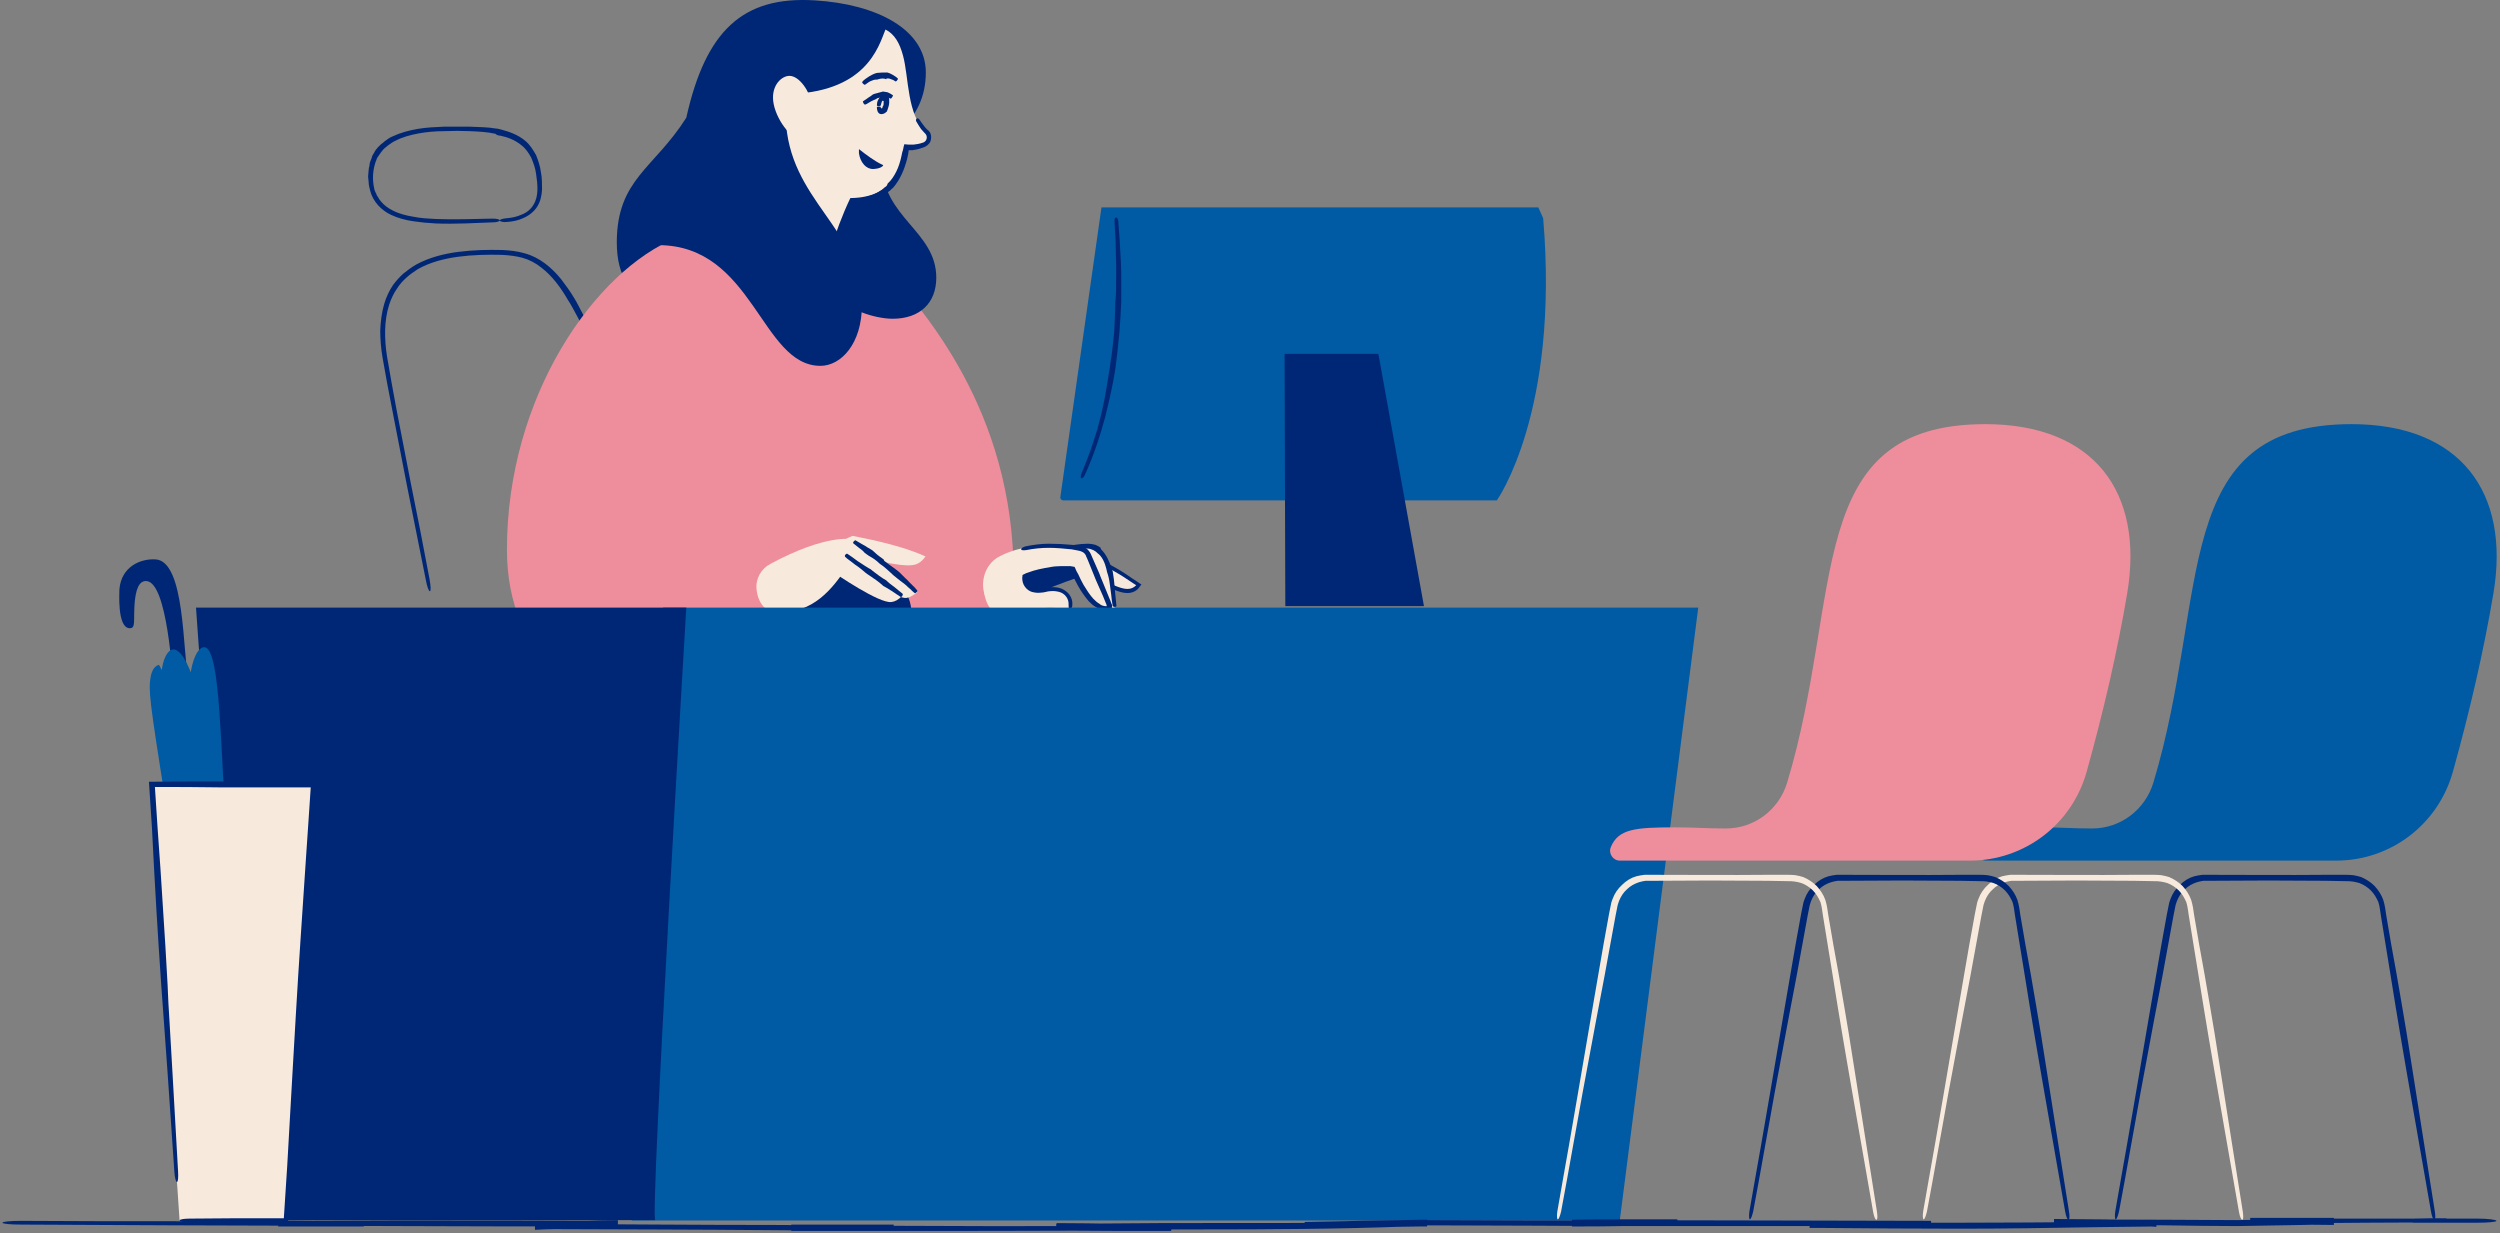<svg width="669" height="330" viewBox="0 0 669 330" fill="none" xmlns="http://www.w3.org/2000/svg">
<rect x="0" y="0" width="669" height="330" fill="#808080" stroke="none"/>
<g clip-path="url(#clip0_2451_2026)">
<path d="M153.352 82.6C155.152 85.8 156.752 89.1 158.252 92.5C160.352 97.4 162.352 102.4 164.152 107.4C167.652 116.9 170.752 126.5 173.852 136.2C174.352 137.9 175.052 139.2 175.352 139.1C175.652 139 175.352 137.6 174.852 135.9C171.852 126.2 168.752 116.5 165.352 106.8C163.552 101.8 161.752 96.8 159.652 92C158.152 88.6 156.652 85.2 154.852 81.9C154.452 81.1 154.052 80.4 153.552 79.6C152.552 77.9 151.352 76.3 150.152 74.7C148.852 73.1 147.452 71.7 145.852 70.5C144.252 69.3 142.352 68.3 140.452 67.8C138.452 67.2 136.452 67 134.452 66.9C130.452 66.8 126.552 66.9 122.652 67.4C118.752 67.9 114.852 68.9 111.352 70.8C110.152 71.5 109.052 72.3 107.952 73.2C106.952 74.1 105.952 75.2 105.152 76.3C104.152 77.8 103.352 79.5 102.852 81.2C102.152 83.5 101.852 86 101.752 88.4C101.752 90.8 101.952 93.2 102.352 95.6C103.152 100.3 104.052 105 104.952 109.6L108.852 129.7C110.552 138.1 112.252 146.7 113.952 155.2C114.252 156.9 114.752 158.3 115.052 158.2C115.352 158.2 115.252 156.7 114.952 155C113.352 146.4 111.652 137.8 109.952 129.4C108.652 122.7 107.352 116 106.052 109.3C105.152 104.6 104.352 99.9 103.552 95.3C102.852 90.7 102.752 85.9 104.152 81.5C104.652 80 105.352 78.5 106.252 77.2C106.952 76.1 107.752 75.2 108.752 74.3C109.752 73.4 110.752 72.7 111.852 72C115.052 70.2 118.852 69.2 122.652 68.7C126.452 68.2 130.352 68.1 134.252 68.2C136.152 68.3 138.052 68.5 139.852 69C141.652 69.5 143.352 70.4 144.852 71.6C147.852 73.9 150.152 77.1 152.052 80.4C152.552 81.1 152.952 81.9 153.352 82.6Z" fill="#002776"/>
<path d="M133.852 36.3C135.852 36.7 137.852 37.5 139.452 38.8C140.652 39.7 141.452 40.9 142.152 42.2C142.752 43.6 143.252 45 143.452 46.5C143.852 49.3 144.252 52.4 142.752 54.8C142.052 56 140.952 56.9 139.652 57.4C138.352 58 136.952 58.3 135.552 58.4C134.552 58.5 133.752 58.7 133.752 59C133.752 59.3 134.652 59.5 135.652 59.4C137.152 59.3 138.752 59 140.152 58.3C141.552 57.7 142.952 56.6 143.752 55.3C144.652 53.9 144.952 52.3 145.052 50.7C145.052 49.2 145.052 47.6 144.752 46.1C144.552 44.5 144.052 43 143.452 41.5C142.652 40.1 141.752 38.6 140.452 37.6C138.652 36.1 136.452 35.3 134.252 34.7C133.752 34.6 133.252 34.4 132.752 34.4C130.452 34 128.052 34 125.752 33.9C123.452 33.9 121.152 33.9 118.752 33.9C116.452 34 114.052 34.1 111.752 34.5C109.452 34.9 107.152 35.5 105.052 36.5C104.252 36.8 103.652 37.3 102.952 37.8C102.652 38.1 102.352 38.3 101.952 38.6C101.652 38.9 101.352 39.2 101.052 39.5C100.752 39.9 100.352 40.3 100.152 40.8C99.852 41.3 99.552 41.7 99.452 42.3L99.052 43.3C98.952 43.6 98.852 44 98.852 44.4C98.752 44.8 98.652 45.1 98.652 45.5L98.552 46.6C98.552 47 98.452 47.3 98.552 47.7L98.652 48.8C98.652 49.5 98.852 50.2 99.052 51C99.752 53.9 102.052 56.3 104.652 57.5C106.552 58.4 108.552 58.9 110.552 59.2C112.552 59.5 114.552 59.7 116.652 59.8C121.652 60 126.852 59.7 131.952 59.5C132.952 59.5 133.752 59.2 133.752 59C133.752 58.7 132.952 58.5 131.852 58.5C126.752 58.6 121.552 58.8 116.552 58.6C114.552 58.5 112.552 58.4 110.652 58C108.752 57.7 106.752 57.2 105.052 56.3C103.852 55.7 102.752 54.9 101.952 53.9C101.452 53.4 101.252 52.8 100.852 52.3C100.752 52 100.652 51.7 100.452 51.4C100.352 51.1 100.152 50.8 100.152 50.5C99.552 48 99.752 45.1 100.752 42.7C100.852 42.3 101.152 41.9 101.452 41.5C101.652 41.1 101.952 40.8 102.252 40.4C102.652 39.8 103.252 39.4 103.852 38.9C104.452 38.5 105.052 38 105.752 37.7C107.652 36.7 109.852 36.1 112.052 35.7C114.252 35.3 116.552 35.1 118.852 35.1C121.152 35 123.452 35 125.752 35.1C128.052 35.2 130.352 35.3 132.552 35.8C132.852 36.1 133.352 36.3 133.852 36.3Z" fill="#002776"/>
<path d="M235.152 71.2C235.152 71.2 187.252 73.5 188.152 73.8C189.052 74.1 198.052 145.2 198.052 145.2C205.952 180.5 229.052 183.2 239.652 183.2C255.052 183.2 271.252 176.7 271.252 154C271.252 109.6 246.752 82.8 236.652 71.2" fill="#EE8D9C"/>
<path d="M224.652 78.4C225.552 82.8 234.352 85.3 238.852 85.3C246.052 85.3 250.552 81.2 250.552 74.3C250.552 61.8 236.052 58.2 236.052 43.8C236.052 42.6 236.152 41.4 236.152 40.2C236.152 40.2 203.352 37.1 224.652 78.4Z" fill="#002776"/>
<path d="M183.652 31.5C188.852 8.2 198.752 -1.1 218.052 0.1C234.652 1.1 247.752 7.9 247.752 19.4C247.752 32.5 237.152 39.8 225.052 41.9C225.052 41.9 202.352 86.3 201.852 86.5C201.352 86.7 175.352 83.6 175.352 83.6C168.952 78.1 165.052 74.7 165.052 64.7C165.152 47.9 175.052 45.1 183.652 31.5Z" fill="#002776"/>
<path d="M199.852 166.3H246.852C246.852 166.3 266.252 155.2 236.252 94.5C236.252 94.5 227.152 67.3 186.852 83.6C146.552 99.9 199.852 166.3 199.852 166.3Z" fill="#EE8D9C"/>
<path d="M215.552 157.3C208.152 174.8 196.652 186.2 177.852 189C156.652 192.1 135.652 176.2 135.652 147.1C135.652 106.1 159.152 72.5 181.052 63.6C181.052 63.6 197.252 55.6 209.652 71.4C222.052 87.1 230.652 126.5 215.552 157.3Z" fill="#EE8D9C"/>
<path d="M209.953 25.2C231.753 25 235.053 12.6 236.953 7.9C239.353 9.1 240.753 11.5 241.653 14.9C243.253 20.8 242.653 30.8 247.853 35.4C248.553 36 248.753 37 248.353 37.8C248.153 38.3 247.753 38.6 247.253 38.8C246.053 39.3 244.753 39.5 243.353 39.5C243.053 39.5 242.853 39.5 242.553 39.5C241.753 43.8 239.853 52.9 227.553 53C225.353 57.6 223.653 62.3 222.053 67.4C222.053 67.3 197.253 40.9 209.953 25.2Z" fill="#F8E9DD"/>
<path d="M237.352 49.6C237.152 49.9 236.952 50 236.652 50.2C236.452 50.4 236.252 50.6 235.952 50.8C235.552 51 235.252 51.3 234.852 51.5L233.652 52.1C232.052 52.7 230.352 53.1 228.552 53.2C228.252 53.2 227.952 53.5 227.952 53.7C227.952 54 228.252 54.2 228.552 54.2C230.452 54.2 232.252 53.9 234.152 53.3L235.552 52.7C235.952 52.5 236.452 52.2 236.852 51.9C237.152 51.7 237.452 51.5 237.752 51.3C238.052 51.1 238.352 50.9 238.552 50.6L238.952 50.3C240.952 48 242.052 45.2 242.752 42.5C242.852 42 242.952 41.6 243.052 41.1C243.052 40.8 243.152 40.4 243.152 40.4C243.152 40.3 243.152 40.3 243.152 40.2H243.352H243.952C244.152 40.2 244.452 40.2 244.652 40.1C245.552 40 246.452 39.7 247.252 39.4C247.852 39.2 248.652 38.6 248.952 37.9C249.252 37.2 249.252 36.3 248.952 35.6C248.752 35.2 248.352 34.8 248.052 34.6C247.752 34.3 247.552 34.1 247.352 33.8C246.852 33.2 246.452 32.6 246.052 32C245.852 31.7 245.552 31.6 245.352 31.7C245.152 31.8 245.052 32.1 245.152 32.4C245.552 33.1 245.952 33.8 246.452 34.5C246.752 34.8 246.952 35.1 247.252 35.4C247.552 35.7 247.752 35.9 247.852 36.1C248.252 36.9 247.852 38 246.852 38.2C246.052 38.5 245.252 38.6 244.452 38.7C244.252 38.7 244.052 38.7 243.852 38.7H243.552C243.452 38.7 243.352 38.7 243.152 38.7L242.052 38.6C241.952 38.6 241.952 38.7 241.952 38.8L241.852 39.1L241.752 39.6C241.652 40.2 241.552 40.4 241.452 40.7C241.352 41.2 241.252 41.6 241.152 42.1C240.852 43.4 240.452 44.7 239.852 45.9C239.252 47.1 238.552 48.2 237.552 49.1L237.352 49.6Z" fill="#002776"/>
<path d="M236.252 26.1C236.352 26.1 236.452 26 236.652 26C236.852 26 237.052 26 237.252 26C237.652 26.1 237.952 26.2 238.352 26.4C238.452 26.4 238.552 26.3 238.752 26C238.952 25.7 238.952 25.6 238.952 25.5C238.552 25.2 238.152 25 237.752 24.8C237.552 24.7 237.252 24.6 236.952 24.6C236.752 24.6 236.552 24.5 236.352 24.5H236.252C235.452 24.7 234.752 24.9 234.052 25.1L233.752 25.2L233.552 25.3C233.252 25.6 232.852 25.8 232.552 26C232.352 26.2 232.052 26.3 231.852 26.5C231.552 26.7 231.252 26.9 230.952 27.1C230.852 27.1 230.952 27.4 231.052 27.6C231.152 27.8 231.352 28 231.452 28C231.852 27.9 232.152 27.7 232.452 27.5C232.652 27.4 232.952 27.2 233.152 27.1C233.452 26.9 233.852 26.8 234.252 26.6L234.452 26.5L234.752 26.3C235.052 26.2 235.652 26 236.252 26.1Z" fill="#002776"/>
<path d="M236.152 28.6C236.152 28.6 236.152 28.7 236.152 28.8C236.152 28.9 236.052 29 235.952 29C235.752 29 235.652 28.8 235.652 28.6C235.652 28.6 235.452 28.5 235.152 28.5C234.852 28.5 234.652 28.6 234.652 28.7C234.652 29.4 234.852 30.3 235.552 30.5C235.952 30.6 236.252 30.5 236.552 30.4C236.752 30.3 237.052 30.1 237.252 29.9C237.352 29.9 237.352 29.8 237.352 29.7C237.452 29.5 237.552 29.4 237.552 29.2C237.552 29.1 237.652 29 237.652 28.9C237.752 28.7 237.752 28.5 237.852 28.2C237.852 28 237.952 27.8 237.952 27.5C237.952 27.2 237.952 26.9 237.952 26.5C237.952 26.3 237.852 26.1 237.752 25.9C237.652 25.8 237.652 25.7 237.552 25.6C237.252 25.3 236.852 25.2 236.452 25.3C236.252 25.4 236.052 25.5 235.852 25.6C235.452 25.9 235.152 26.4 234.952 26.8C234.752 27.2 234.652 27.7 234.652 28.2C234.652 28.3 234.852 28.4 235.152 28.4C235.452 28.4 235.652 28.3 235.652 28.3C235.752 28 235.852 27.6 235.952 27.3C236.052 27.1 236.052 27 236.152 27C236.152 27 236.252 26.9 236.352 27C236.452 27 236.552 27.1 236.452 27.2V27.3C236.452 27.3 236.452 27.3 236.452 27.4V27.5C236.452 27.6 236.452 27.8 236.452 27.9C236.452 28.1 236.352 28.2 236.352 28.3C236.252 28.4 236.252 28.5 236.152 28.6C236.152 28.5 236.152 28.5 236.152 28.6Z" fill="#002776"/>
<path d="M237.253 21C237.453 21 237.553 21 237.753 21C237.953 21 238.253 21.1 238.453 21.2C238.853 21.3 239.253 21.5 239.653 21.8C239.753 21.8 239.953 21.7 240.053 21.5C240.253 21.3 240.353 21.1 240.253 21C239.853 20.6 239.353 20.3 238.853 20C238.553 19.9 238.353 19.7 238.053 19.6L237.453 19.4H237.353C236.453 19.4 235.653 19.4 234.753 19.5L234.353 19.6L234.053 19.7C233.553 19.9 233.153 20.1 232.653 20.4C232.353 20.6 232.053 20.8 231.753 21C231.353 21.3 231.053 21.5 230.753 21.9C230.653 22 230.753 22.2 230.953 22.4C231.153 22.6 231.353 22.7 231.453 22.7C231.753 22.5 232.153 22.2 232.453 22C232.753 21.8 232.953 21.7 233.253 21.6C233.653 21.4 234.053 21.3 234.553 21.3H234.753L235.053 21.2C235.753 21 236.453 20.9 237.153 21.2L237.253 21Z" fill="#002776"/>
<path d="M169.752 66.5C171.952 65.9 174.052 65.6 176.152 65.6C201.652 65.6 203.652 97.9 219.552 97.9C225.052 97.9 230.652 92 230.652 81.6C230.652 60.9 210.952 53.9 210.252 31.4C210.252 31.4 210.652 22.1 204.552 22.1C198.452 22.1 181.052 55.1 181.052 55.1L169.752 66.5Z" fill="#002776"/>
<path d="M217.153 27.6C216.753 24.6 213.953 20.3 211.253 20.3C209.353 20.3 206.853 22.4 206.853 26.1C206.853 30.7 211.153 36.8 213.553 36.8C215.253 36.8 215.853 35 216.753 34" fill="#F8E9DD"/>
<path d="M236.253 44.4C236.353 44.3 236.353 44.1 236.153 44.1C234.153 43.2 231.753 41.4 229.853 39.9C229.853 40.3 229.853 40.6 229.853 41C230.153 43.3 231.753 45.5 234.053 45.2C235.353 45.1 235.953 44.7 236.253 44.4Z" fill="#002776"/>
<path d="M290.753 148.8C290.753 148.8 277.653 144.9 271.653 151.5C265.653 158.2 274.253 159.3 275.753 159.4C275.753 159.4 289.053 153.9 291.053 153.9" fill="#002776"/>
<path d="M291.153 153.9C292.353 153.9 298.353 158.2 301.653 158.2C302.853 158.2 303.953 157.8 304.853 156.5C302.953 155.5 299.453 152.3 290.753 148.8" fill="#F8E9DD"/>
<path d="M301.653 158.7C299.453 158.7 296.453 157.1 293.953 155.7C292.753 155.1 291.453 154.4 291.153 154.4V153.4C291.753 153.4 292.653 153.9 294.453 154.8C296.653 156 299.753 157.6 301.653 157.6C302.653 157.6 303.353 157.3 304.053 156.6C303.653 156.4 303.153 156 302.653 155.7C300.453 154.2 296.853 151.8 290.553 149.2L290.953 148.3C297.353 150.9 301.053 153.4 303.153 154.9C303.953 155.4 304.553 155.8 304.953 156.1L305.453 156.4L305.053 156.9C304.353 158.1 303.053 158.7 301.653 158.7Z" fill="#002776"/>
<path d="M285.053 146.8C286.753 146.5 287.553 146.2 289.453 146.2C289.953 146.2 290.453 146.2 290.953 146.2C297.953 146.2 297.453 158.1 298.253 162.3C298.353 162.9 297.953 163.4 297.353 163.3C296.053 163.2 294.053 162.3 293.153 158.1C291.753 151.6 287.553 148.4 287.553 148.4" fill="#F8E9DD"/>
<path d="M294.453 146.5C294.053 146.2 293.553 146 293.153 145.8C292.453 145.6 291.753 145.5 291.153 145.5C289.953 145.5 288.853 145.6 287.553 145.8C287.353 145.8 287.153 146.1 287.253 146.4C287.353 146.7 287.453 146.8 287.653 146.8C288.753 146.7 289.953 146.7 291.053 146.8C291.553 146.8 292.153 147 292.553 147.2C292.853 147.4 293.153 147.5 293.453 147.8C293.553 147.9 293.553 147.9 293.653 148C294.953 148.9 295.653 150.6 296.053 152.2C296.153 152.5 296.153 152.8 296.253 153.1L296.453 153.7C296.753 154.7 296.953 155.8 297.053 156.8C297.153 157.6 297.253 158.3 297.353 159.1C297.453 160.1 297.553 161.1 297.753 162.1C297.753 162.3 298.053 162.4 298.353 162.4C298.653 162.4 298.853 162.2 298.753 162C298.653 161 298.553 160 298.453 159.1C298.353 158.3 298.353 157.5 298.253 156.8C298.153 155.7 298.053 154.6 297.853 153.5L297.753 152.9C297.653 152.6 297.553 152.3 297.453 152C296.853 150.3 296.153 148.5 294.653 147L294.453 146.5Z" fill="#002776"/>
<path d="M274.253 154C277.053 152.8 280.853 152 284.253 152C285.253 152 286.253 152.1 287.053 152.2C289.053 156.8 292.053 162.9 296.353 162.9C296.753 162.9 297.053 162.5 296.853 162.1C295.353 158.4 293.253 153.1 291.153 148.5C290.653 147.5 289.753 146.8 288.753 146.6C287.053 146.3 284.653 145.9 279.553 145.9C279.553 145.9 273.053 146 267.653 148.8C264.353 150.4 262.653 154.1 263.153 157.7C263.453 159.6 263.953 161.5 265.053 162.9C270.153 164.8 279.553 161.3 286.253 163.3C287.253 159.9 284.853 156.9 279.653 158C275.053 158.9 273.653 156.1 274.253 154Z" fill="#F8E9DD"/>
<path d="M294.152 153.4C293.552 152 292.952 150.6 292.352 149.3L292.052 148.6C291.952 148.4 291.852 148.1 291.652 147.8C291.252 147.2 290.852 146.8 290.252 146.5C289.752 146.2 288.952 146 288.452 146C287.952 145.9 287.352 145.8 286.852 145.8C284.752 145.6 282.752 145.5 280.652 145.5C278.552 145.5 276.452 145.8 274.452 146.2C273.752 146.4 273.252 146.7 273.252 147C273.352 147.3 273.952 147.3 274.652 147.2C276.652 146.8 278.652 146.6 280.652 146.6C282.652 146.6 284.752 146.8 286.752 147C287.252 147.1 287.752 147.2 288.352 147.3C288.952 147.4 289.252 147.5 289.652 147.7C290.052 147.9 290.352 148.2 290.552 148.6C290.652 148.7 290.652 148.8 290.652 148.9L290.852 149.3L291.152 150L292.852 154.2L293.252 155.2C293.852 156.6 294.552 158.1 295.152 159.5L296.052 161.7L296.152 162V162.1C296.152 162.2 296.052 162.3 295.852 162.2H295.752H295.652L295.152 162.1C294.852 162 294.552 161.9 294.252 161.6C293.652 161.3 293.052 160.7 292.552 160.2C291.552 159.1 290.752 157.8 289.952 156.5C289.452 155.6 288.952 154.6 288.552 153.7L288.052 152.8L287.752 152.1L287.552 151.7C287.452 151.7 287.252 151.6 287.052 151.6L286.452 151.5H286.052H285.252C284.752 151.5 284.252 151.5 283.752 151.5C282.752 151.5 281.752 151.6 280.852 151.8C278.952 152.1 276.952 152.5 275.152 153.2C274.752 153.3 274.552 153.4 273.952 153.7C273.852 153.8 273.652 153.8 273.552 153.9L273.652 154C273.552 154.3 273.552 154.6 273.552 154.7C273.552 155.5 273.752 156.3 274.252 157C274.752 157.7 275.452 158.2 276.152 158.4C276.952 158.6 277.652 158.7 278.452 158.6C278.952 158.6 279.352 158.5 279.852 158.4C280.252 158.3 280.652 158.2 281.052 158.2C281.852 158.1 282.652 158.2 283.452 158.4C284.952 158.8 286.052 160.2 285.952 161.8C285.952 162.4 285.952 163 286.252 163.1C286.452 163.2 286.952 162.7 286.952 161.9C287.052 160.9 286.752 159.9 286.152 159.1C285.552 158.3 284.652 157.7 283.752 157.4C282.852 157.1 281.852 157.1 280.952 157.1C280.452 157.1 280.052 157.2 279.552 157.3C279.152 157.4 278.752 157.5 278.352 157.5C277.052 157.6 275.752 157.3 275.152 156.3C274.852 155.8 274.652 155.3 274.752 154.7C274.752 154.5 274.752 154.5 274.752 154.4V154.3H274.852L275.652 154C277.452 153.4 279.252 153 281.152 152.8C282.052 152.7 283.052 152.6 283.952 152.6C284.452 152.6 284.852 152.6 285.352 152.6L286.052 152.7H286.352H286.452C286.452 152.7 286.552 152.7 286.552 152.8V152.9L286.652 153.1L287.052 154C287.552 155 288.052 156 288.552 156.9C289.352 158.3 290.252 159.6 291.352 160.9C291.952 161.5 292.552 162.1 293.352 162.5C293.752 162.7 294.152 162.9 294.552 163.1L295.252 163.3H295.452H295.652H296.152C296.452 163.3 296.852 163.4 297.052 163.2C297.352 163 297.552 162.8 297.552 162.5C297.652 162.2 297.652 161.9 297.452 161.6L297.152 160.8L296.252 158.6C295.652 157.1 295.052 155.6 294.452 154.2L294.152 153.4Z" fill="#002776"/>
<path d="M210.152 163.1H243.852C243.852 163.1 243.452 150.3 224.252 149.8C205.052 149.3 210.152 163.1 210.152 163.1Z" fill="#002776"/>
<path d="M205.053 163.1C207.453 163.8 209.653 163.9 211.653 163.6C219.653 162.4 224.453 155.5 228.553 148.6C231.453 149.1 240.353 151.8 244.353 151.2C245.753 151 246.853 150.1 247.653 148.9C241.553 146.1 233.253 144.4 228.153 143.4C228.053 143.4 205.553 153 205.053 163.1Z" fill="#F8E9DD"/>
<path d="M224.253 149.8C227.353 151.9 230.653 153.8 233.753 155.9C233.753 155.9 240.453 160.3 242.553 160C243.453 159.9 244.253 159.4 245.453 158.5C239.953 152.6 228.053 144.3 227.953 144.3C227.953 144.3 221.153 142.8 206.153 150.9C203.653 152.2 202.153 154.9 202.453 157.7C202.653 159.6 203.353 161.7 205.053 163C205.053 163.1 223.553 157.9 224.253 149.8Z" fill="#F8E9DD"/>
<path d="M236.453 149.7C235.653 149.1 234.853 148.6 234.053 147.8C233.653 147.4 233.253 147.1 232.853 146.9C232.653 146.8 232.453 146.6 232.153 146.5L231.553 146.1L230.653 145.6L228.953 144.6C228.853 144.5 228.653 144.7 228.453 144.9C228.253 145.1 228.253 145.4 228.353 145.4C228.853 145.8 229.353 146.2 229.853 146.6L230.653 147.2C230.853 147.4 231.053 147.5 231.153 147.7C231.353 147.9 231.553 148.1 231.753 148.2C232.153 148.5 232.553 148.8 232.953 149C233.853 149.5 234.653 150.1 235.353 150.8L235.753 151.1C236.553 151.6 237.253 152.3 237.953 152.9C238.653 153.6 239.453 154.3 240.253 154.9L241.153 155.6C241.653 156 242.153 156.3 242.553 156.7C242.853 157 243.153 157.3 243.553 157.6C243.953 158 244.353 158.4 244.753 158.7C244.853 158.8 245.053 158.7 245.253 158.5C245.453 158.3 245.553 158.1 245.453 158C245.053 157.6 244.753 157.1 244.353 156.8C244.053 156.5 243.753 156.2 243.453 155.9C243.053 155.5 242.653 155 242.153 154.6L241.353 153.8C240.653 153 239.753 152.4 238.953 151.8C238.153 151.2 237.353 150.7 236.653 150.1L236.453 149.7Z" fill="#002776"/>
<path d="M226.153 148.4C226.453 148.8 238.153 157.1 241.353 159.5C240.453 160.5 239.453 161 238.553 161.1C235.353 161.6 223.353 153.4 223.053 153.1" fill="#F8E9DD"/>
<path d="M236.353 156.8L237.253 157.3L238.553 158.1L240.953 159.7C241.053 159.8 241.353 159.7 241.453 159.5C241.553 159.3 241.653 159 241.553 158.9L239.353 157.1L238.153 156.2L237.353 155.5L237.153 155.3C235.853 154.6 234.753 153.7 233.553 152.8L232.953 152.3L232.553 152.1C231.753 151.6 231.053 151.2 230.353 150.7C229.853 150.4 229.253 150 228.753 149.6C228.153 149.1 227.453 148.7 226.753 148.2C226.653 148.1 226.453 148.2 226.253 148.4C226.053 148.6 226.053 148.8 226.153 149C226.753 149.6 227.453 150 228.053 150.5C228.553 150.9 229.053 151.3 229.553 151.6C230.253 152.1 230.953 152.7 231.653 153.3L232.053 153.6L232.653 154C233.853 154.8 235.053 155.6 236.153 156.6L236.353 156.8Z" fill="#002776"/>
<path d="M411.652 55.5H294.752L283.752 133C283.652 133.5 284.052 133.9 284.552 133.9H400.552C400.552 133.9 417.352 110.4 412.952 58.4" fill="#005AA4"/>
<path d="M300.052 79.8V77.8V75.8C300.052 73.9 300.052 72 299.952 70.1L299.652 64.7L299.252 59.3C299.252 58.7 298.952 58.2 298.652 58.2C298.352 58.2 298.152 58.7 298.252 59.4L298.552 64.8L298.652 70.2C298.752 72.1 298.652 73.9 298.652 75.8V77.8L298.552 79.8L298.452 80.7C298.452 83.4 298.252 86.2 298.152 88.9C297.852 91.6 297.652 94.4 297.152 97C297.052 97.9 296.952 98.9 296.752 99.8L296.452 101.6C295.952 104.9 295.352 108.2 294.552 111.4L293.652 114.9L292.552 118.3C291.652 121.1 290.552 124 289.352 126.8C289.152 127.4 289.152 127.9 289.352 128C289.552 128.1 289.952 127.8 290.252 127.2C291.552 124.4 292.652 121.5 293.652 118.6L294.752 115.1C295.052 113.9 295.452 112.8 295.752 111.6C296.552 108.3 297.352 105 297.952 101.7L298.252 100C298.452 99.1 298.552 98.1 298.652 97.2C299.052 94.5 299.252 91.7 299.552 89C299.752 86.2 299.952 83.4 300.052 80.7V79.8Z" fill="#002776"/>
<path d="M381.052 162.2L368.852 94.7H343.752L343.952 162.2" fill="#002776"/>
<path d="M454.452 162.6H177.452L169.052 326.6H433.452L454.452 162.6Z" fill="#005AA4"/>
<path d="M52.452 162.6L64.052 326.5C64.052 326.5 176.852 326.5 175.352 326.5C173.852 326.5 183.652 162.6 183.652 162.6H52.452Z" fill="#002776"/>
<path d="M625.152 230.3H531.452C529.652 230.3 528.352 228.4 529.052 226.7C531.052 221.8 535.652 221.4 546.152 221.4C551.952 221.4 554.352 221.7 559.852 221.7C567.452 221.7 574.052 216.7 576.252 209.4C591.452 159 580.352 113.5 629.252 113.5C658.452 113.5 671.752 131.8 667.252 158.7C664.652 174.2 660.852 190.5 656.452 206.3C652.552 220.6 639.752 230.3 625.152 230.3Z" fill="#005AA4"/>
<path d="M627.652 235.8C628.352 235.8 628.952 235.8 629.552 235.9C630.152 236 630.752 236.1 631.352 236.3C632.452 236.7 633.552 237.4 634.452 238.3C635.352 239.2 635.952 240.3 636.452 241.4C636.652 242 636.752 242.6 636.852 243.2L637.152 245.2C638.052 250.5 638.852 255.9 639.752 261.2C640.652 267 641.552 272.2 642.352 277.1L643.752 285.3C644.152 287.8 644.652 290.3 645.052 292.8L646.952 303.7C648.152 310.6 649.352 317.4 650.552 324.3C650.752 325.5 651.152 326.5 651.452 326.4C651.752 326.4 651.752 325.3 651.552 324.1C650.452 317.2 649.352 310.3 648.252 303.3L646.552 292.5L645.352 284.9C644.952 282.2 644.452 279.4 644.052 276.7C643.252 271.8 642.352 266.6 641.352 260.8C640.352 255.5 639.452 250.2 638.552 244.9L638.252 242.9C638.152 242.2 637.952 241.5 637.752 240.8C637.252 239.4 636.452 238.2 635.452 237.1C634.452 236.1 633.252 235.3 631.852 234.7C631.152 234.5 630.452 234.3 629.752 234.2C629.052 234.1 628.252 234.1 627.652 234.1H622.152C611.952 234.2 601.452 234.1 591.452 234.1C590.752 234.1 590.152 234.1 589.352 234.1C588.652 234.2 587.852 234.3 587.152 234.5C585.752 234.9 584.452 235.7 583.352 236.8C582.252 237.8 581.352 239.1 580.852 240.5C580.552 241.2 580.352 242 580.252 242.7L579.852 244.7C578.852 250.2 577.852 255.7 576.952 261.1L574.852 273.3C573.752 279.7 572.652 286.2 571.552 292.6L569.152 306.5C568.152 312.3 567.052 318.2 566.052 324.1C565.852 325.3 565.952 326.3 566.152 326.3C566.452 326.3 566.752 325.4 567.052 324.2C568.152 318.3 569.252 312.3 570.252 306.6C571.052 302 571.952 297.4 572.752 292.7L576.352 273.4C577.152 269.4 577.852 265.3 578.652 261.3C579.652 255.8 580.652 250.4 581.652 244.9L582.052 242.9C582.152 242.2 582.352 241.7 582.552 241.1C583.052 239.9 583.652 238.9 584.652 238C585.552 237.1 586.652 236.5 587.852 236.1C588.452 235.9 589.052 235.8 589.652 235.7C590.252 235.7 590.952 235.7 591.652 235.7C601.752 235.6 612.152 235.6 622.352 235.7L627.652 235.8Z" fill="#002776"/>
<path d="M576.252 235.8C576.952 235.8 577.552 235.8 578.152 235.9C578.752 236 579.352 236.1 579.952 236.3C581.052 236.7 582.152 237.4 583.052 238.3C583.952 239.2 584.552 240.3 585.052 241.4C585.252 242 585.352 242.6 585.452 243.2L585.752 245.2C586.652 250.5 587.452 255.9 588.352 261.2C589.252 267 590.152 272.2 590.952 277.1L592.352 285.3C592.752 287.8 593.252 290.3 593.652 292.8L595.552 303.7C596.752 310.6 597.952 317.4 599.152 324.3C599.352 325.5 599.752 326.5 600.052 326.4C600.352 326.4 600.352 325.3 600.152 324.1C599.052 317.2 597.952 310.3 596.852 303.3L595.152 292.5L593.952 284.9C593.552 282.2 593.052 279.4 592.652 276.7C591.852 271.8 590.952 266.6 589.952 260.8C588.952 255.5 588.052 250.2 587.152 244.9L586.852 242.9C586.752 242.2 586.552 241.5 586.352 240.8C585.852 239.4 585.052 238.2 584.052 237.1C583.052 236.1 581.852 235.3 580.452 234.7C579.752 234.5 579.052 234.3 578.352 234.2C577.652 234.1 576.852 234.1 576.252 234.1H570.752C560.552 234.2 550.052 234.1 540.052 234.1C539.352 234.1 538.752 234.1 537.952 234.1C537.252 234.2 536.452 234.3 535.752 234.5C534.352 234.9 533.052 235.7 531.952 236.8C530.852 237.8 529.952 239.1 529.452 240.5C529.152 241.2 528.952 242 528.852 242.7L528.452 244.7C527.452 250.2 526.452 255.7 525.552 261.1L523.452 273.3C522.352 279.7 521.252 286.2 520.152 292.6L517.752 306.5C516.752 312.3 515.652 318.2 514.652 324.1C514.452 325.3 514.552 326.3 514.752 326.3C515.052 326.3 515.352 325.4 515.652 324.2C516.752 318.3 517.852 312.3 518.852 306.6C519.652 302 520.552 297.4 521.352 292.7L524.952 273.4C525.752 269.4 526.452 265.3 527.252 261.3C528.252 255.8 529.252 250.4 530.252 244.9L530.652 242.9C530.752 242.2 530.952 241.7 531.152 241.1C531.652 239.9 532.252 238.9 533.252 238C534.152 237.1 535.252 236.5 536.452 236.1C537.052 235.9 537.652 235.8 538.252 235.7C538.852 235.7 539.552 235.7 540.252 235.7C550.352 235.6 560.752 235.6 570.952 235.7L576.252 235.8Z" fill="#F8E9DD"/>
<path d="M527.152 230.3H433.452C431.652 230.3 430.352 228.4 431.052 226.7C433.052 221.8 437.652 221.4 448.152 221.4C453.952 221.4 456.352 221.7 461.852 221.7C469.452 221.7 476.052 216.7 478.252 209.4C493.452 159 482.352 113.5 531.252 113.5C560.452 113.5 573.752 131.8 569.252 158.7C566.652 174.2 562.852 190.5 558.452 206.3C554.552 220.6 541.752 230.3 527.152 230.3Z" fill="#EE8D9C"/>
<path d="M529.752 235.8C530.452 235.8 531.052 235.8 531.652 235.9C532.252 236 532.852 236.1 533.452 236.3C534.552 236.7 535.652 237.4 536.552 238.3C537.452 239.2 538.052 240.3 538.552 241.4C538.752 242 538.852 242.6 538.952 243.2L539.252 245.2C540.152 250.5 540.952 255.9 541.852 261.2C542.752 267 543.652 272.2 544.452 277.1L545.852 285.3C546.252 287.8 546.752 290.3 547.152 292.8L549.052 303.7C550.252 310.6 551.452 317.4 552.652 324.3C552.852 325.5 553.252 326.5 553.552 326.4C553.852 326.4 553.852 325.3 553.652 324.1C552.552 317.2 551.452 310.3 550.352 303.3L548.652 292.5L547.452 284.9C547.052 282.2 546.552 279.4 546.152 276.7C545.352 271.8 544.452 266.6 543.452 260.8C542.452 255.5 541.552 250.2 540.652 244.9L540.352 242.9C540.252 242.2 540.052 241.5 539.852 240.8C539.352 239.4 538.552 238.2 537.552 237.1C536.552 236.1 535.352 235.3 533.952 234.7C533.252 234.5 532.552 234.3 531.852 234.2C531.152 234.1 530.352 234.1 529.752 234.1H524.252C514.052 234.2 503.552 234.1 493.552 234.1C492.852 234.1 492.252 234.1 491.452 234.1C490.752 234.2 489.952 234.3 489.252 234.5C487.852 234.9 486.552 235.7 485.452 236.8C484.352 237.8 483.452 239.1 482.952 240.5C482.652 241.2 482.452 242 482.352 242.7L481.952 244.7C480.952 250.2 479.952 255.7 479.052 261.1L476.952 273.3C475.852 279.7 474.752 286.2 473.652 292.6L471.252 306.5C470.252 312.3 469.152 318.2 468.152 324.1C467.952 325.3 468.052 326.3 468.252 326.3C468.552 326.3 468.852 325.4 469.152 324.2C470.252 318.3 471.352 312.3 472.352 306.6C473.152 302 474.052 297.4 474.852 292.7L478.452 273.4C479.252 269.4 479.952 265.3 480.752 261.3C481.752 255.8 482.752 250.4 483.752 244.9L484.152 242.9C484.252 242.2 484.452 241.7 484.652 241.1C485.152 239.9 485.752 238.9 486.752 238C487.652 237.1 488.752 236.5 489.952 236.1C490.552 235.9 491.152 235.8 491.752 235.7C492.352 235.7 493.052 235.7 493.752 235.7C503.852 235.6 514.252 235.6 524.452 235.7L529.752 235.8Z" fill="#002776"/>
<path d="M478.352 235.8C479.052 235.8 479.652 235.8 480.252 235.9C480.852 236 481.452 236.1 482.052 236.3C483.152 236.7 484.252 237.4 485.152 238.3C486.052 239.2 486.652 240.3 487.152 241.4C487.352 242 487.452 242.6 487.552 243.2L487.852 245.2C488.752 250.5 489.552 255.9 490.452 261.2C491.352 267 492.252 272.2 493.052 277.1L494.452 285.3C494.852 287.8 495.352 290.3 495.752 292.8L497.652 303.7C498.852 310.6 500.052 317.4 501.252 324.3C501.452 325.5 501.852 326.5 502.152 326.4C502.452 326.4 502.452 325.3 502.252 324.1C501.152 317.2 500.052 310.3 498.952 303.3L497.252 292.5L496.052 284.9C495.652 282.2 495.152 279.4 494.752 276.7C493.952 271.8 493.052 266.6 492.052 260.8C491.052 255.5 490.152 250.2 489.252 244.9L488.952 242.9C488.852 242.2 488.652 241.5 488.452 240.8C487.952 239.4 487.152 238.2 486.152 237.1C485.152 236.1 483.952 235.3 482.552 234.7C481.852 234.5 481.152 234.3 480.452 234.2C479.752 234.1 478.952 234.1 478.352 234.1H472.852C462.652 234.2 452.152 234.1 442.152 234.1C441.452 234.1 440.852 234.1 440.052 234.1C439.352 234.2 438.552 234.3 437.852 234.5C436.452 234.9 435.152 235.7 434.052 236.8C432.952 237.8 432.052 239.1 431.552 240.5C431.252 241.2 431.052 242 430.952 242.7L430.552 244.7C429.552 250.2 428.552 255.7 427.652 261.1L425.552 273.3C424.452 279.7 423.352 286.2 422.252 292.6L419.852 306.5C418.852 312.3 417.752 318.2 416.752 324.1C416.552 325.3 416.652 326.3 416.852 326.3C417.152 326.3 417.452 325.4 417.752 324.2C418.852 318.3 419.952 312.3 420.952 306.6C421.752 302 422.652 297.4 423.452 292.7L427.052 273.4C427.852 269.4 428.552 265.3 429.352 261.3C430.352 255.8 431.352 250.4 432.352 244.9L432.752 242.9C432.852 242.2 433.052 241.7 433.252 241.1C433.752 239.9 434.352 238.9 435.352 238C436.252 237.1 437.352 236.5 438.552 236.1C439.152 235.9 439.752 235.8 440.352 235.7C440.952 235.7 441.652 235.7 442.352 235.7C452.452 235.6 462.852 235.6 473.052 235.7L478.352 235.8Z" fill="#F8E9DD"/>
<path d="M46.652 186.4C46.152 180.2 44.752 156 39.252 155.5C37.052 155.3 36.352 158.1 36.052 161.1C35.852 163.2 35.952 165.4 35.852 166.7C35.752 167.5 35.652 168.2 34.552 168.1C31.352 167.8 31.952 158.5 31.952 157.7C32.452 151.6 37.652 149.4 41.752 149.7C49.552 150.4 48.852 174.2 50.452 182.4" fill="#002776"/>
<path d="M46.152 226.2C40.752 192 39.752 186.2 40.152 182.3C40.352 180.2 40.952 178.3 42.552 177.9C45.452 182.9 47.252 194.5 46.952 200.4C46.852 200.5 46.652 200.5 46.552 200.6C42.752 196.1 42.652 186.2 43.152 180.3C43.552 176.3 44.852 173.7 46.552 173.8C51.052 174.2 55.752 194.4 55.252 200.7C55.152 201.4 55.052 202.2 54.952 202.8C50.152 201.3 50.552 185.3 50.952 180.8C51.252 177.2 52.852 173 54.752 173.2C59.152 173.6 58.952 202.5 60.652 222.2" fill="#005AA4"/>
<path d="M48.052 326.6H76.552L83.952 209.8H40.652L47.352 316.2" fill="#F8E9DD"/>
<path d="M58.352 209.1C52.252 209.1 46.053 209.1 39.852 209.2C40.153 213.3 40.352 217.3 40.653 221.4C40.852 225.2 41.053 229.1 41.252 232.9C41.653 240.3 42.053 246.9 42.453 253.2C42.653 256.7 42.953 260.2 43.153 263.7C43.352 266.9 43.653 270.1 43.852 273.3L44.852 287.2C45.453 296 46.053 304.7 46.653 313.5C46.752 315.1 47.053 316.3 47.352 316.3C47.653 316.3 47.752 315 47.653 313.5C47.153 304.7 46.653 295.8 46.153 287L45.352 273.2C45.153 270 44.953 266.8 44.852 263.6C44.653 260.1 44.453 256.6 44.252 253.1C43.852 246.8 43.453 240.2 42.953 232.7C42.653 228.9 42.453 225.1 42.153 221.3C41.953 217.7 41.653 214.2 41.453 210.6C47.153 210.6 52.852 210.6 58.453 210.7H65.353C71.252 210.7 77.252 210.7 83.153 210.7C82.752 217.2 82.252 223.7 81.853 230C80.953 243.7 79.953 257.8 79.153 271.8C78.853 277 78.552 282.2 78.252 287.4C77.752 295.6 77.353 303.8 76.853 312.1L75.953 326H73.353C65.953 326 58.352 326 50.752 326.1C49.252 326.1 48.053 326.3 48.053 326.6C48.053 326.9 49.252 327.1 50.752 327.1C58.352 327.1 65.953 327.1 73.353 327.2C74.552 327.2 75.752 327.2 77.052 327.2C77.353 322.2 77.752 317.1 78.052 312.1L79.752 287.4C80.153 282.2 80.453 277.1 80.853 271.9C81.853 257.9 82.653 243.8 83.453 230.1C83.853 223.2 84.252 216.2 84.752 209.2C78.353 209.2 71.853 209.2 65.353 209.2L58.352 209.1Z" fill="#002776"/>
<path d="M662.952 326.1C657.152 326.1 651.452 326.1 645.652 326.1V327.2H654.652V326.1H632.852H607.952C606.052 326.1 604.052 326.1 602.152 326.1V327.6C606.052 327.6 609.952 327.6 613.852 327.7C617.452 327.7 620.952 327.8 624.552 327.8V326.1C621.752 326.1 619.052 326.2 616.252 326.2C610.552 326.3 604.752 326.4 598.652 326.5C592.552 326.5 586.152 326.4 579.352 326.4C569.552 326.4 559.652 326.3 549.752 326.3V327.7C558.952 327.7 568.052 327.7 577.052 328.3V326.9C571.452 326.9 565.952 327 560.452 327C548.652 327.1 536.552 327.2 524.552 327.2C512.452 327.2 500.352 327.2 488.352 327.2C487.052 327.2 485.652 327.2 484.352 327.2V328.6C495.152 328.4 506.052 328.3 516.752 328.1V326.7C502.352 326.7 488.152 326.6 474.252 326.6C456.652 326.6 438.652 326.5 420.652 326.5V328.2C425.052 328.2 429.552 328.2 434.052 328.1H448.852V326.4L429.852 326.6H410.852C400.752 326.6 390.452 326.5 380.152 326.5C369.852 326.5 359.452 326.7 349.052 327.2V328.7C359.452 328.5 369.852 328.4 380.252 328.2H381.852V326.6L376.352 326.8C354.752 327.5 332.252 327.2 310.252 327.3L282.652 327.5V329.3L299.352 329.4C304.052 329.4 308.652 329.5 313.352 329.5V327.9C308.452 327.9 303.552 328 298.552 328C276.552 328.2 254.252 328.1 232.552 328C225.652 328 218.752 328 211.752 327.9V329.6C220.852 329.6 229.952 329.6 239.152 329.6V327.9C228.552 327.9 217.952 327.9 207.452 327.8C186.052 327.8 164.352 327.6 143.152 327.5V329.1C145.152 329 147.152 328.9 149.152 328.9C154.452 328.7 159.852 328.4 165.352 328.4V326.7C145.752 326.6 125.752 326.6 105.852 326.6C96.452 326.6 87.052 326.7 77.652 326.7C76.552 326.7 75.552 326.7 74.452 326.7V328.2C82.052 328.2 89.752 328.2 97.352 328.2V326.9C91.152 326.9 84.952 326.9 78.752 326.9L46.552 326.8C33.152 326.8 19.352 326.8 5.652 326.7C2.852 326.7 0.652 326.9 0.652 327.2C0.652 327.5 2.852 327.7 5.652 327.7C19.352 327.8 33.252 327.8 46.652 327.9C57.352 327.9 68.052 328 78.852 328L97.352 328.1V326.8L74.452 326.6V328H77.852C87.252 328 96.552 328.1 105.852 328.1C125.752 328.2 145.852 328.2 165.352 328.2V326.5C159.752 326.5 154.352 326.8 149.052 327C147.052 327.1 145.152 327.2 143.152 327.3V328.9C164.252 329 186.052 329 207.252 329.2C217.852 329.3 228.452 329.4 239.152 329.4V327.7C229.952 327.7 220.852 327.7 211.752 327.7V329.4C218.752 329.4 225.652 329.4 232.552 329.4C254.252 329.4 276.652 329.4 298.652 329.3H313.452V327.7L299.252 327.5C293.752 327.4 288.252 327.3 282.752 327.3V329.1C291.952 329.1 301.052 329 310.252 329C313.652 329 317.052 329 320.552 329C339.452 329 358.352 328.9 376.852 328.2L381.952 328V326.4H380.452C370.052 326.6 359.552 326.8 349.152 327V328.5C359.552 328.1 369.852 327.9 380.152 327.9C390.452 327.9 400.652 328 410.852 328L429.852 328.1C436.152 328.1 442.552 328 448.852 328V326.3C443.952 326.3 438.952 326.3 434.052 326.3C429.552 326.3 425.052 326.3 420.652 326.4V328.1C438.652 328.1 456.752 328.1 474.252 328.1C488.252 328.1 502.452 328.1 516.652 328.1V326.7C505.852 326.9 494.952 327 484.252 327.2V328.6C485.552 328.6 486.752 328.6 488.052 328.6C500.152 328.7 512.352 328.8 524.452 328.8C536.552 328.8 548.652 328.6 560.452 328.4C565.952 328.3 571.452 328.3 577.052 328.2V326.8C567.952 326.2 558.852 326.3 549.652 326.2V327.6C559.552 327.7 569.552 327.8 579.352 327.9C586.052 328 592.352 328.1 598.552 328.1C604.652 328 610.552 327.9 616.252 327.8L624.552 327.6V325.9C620.952 325.9 617.452 325.9 613.852 325.9C609.952 325.9 606.052 325.9 602.152 325.9V327.4C604.052 327.4 606.052 327.4 607.952 327.4L633.152 327.2C640.352 327.2 647.452 327.1 654.652 327.1V326C651.652 326 648.652 326 645.652 326.1V327.2C651.452 327.2 657.152 327.2 662.952 327.2C665.752 327.2 668.052 327 668.052 326.7C668.052 326.4 665.752 326.1 662.952 326.1Z" fill="#002776"/>
</g>
<defs>
<clipPath id="clip0_2451_2026">
<rect width="667.4" height="329.4" fill="white" transform="translate(0.652)"/>
</clipPath>
</defs>
</svg>
